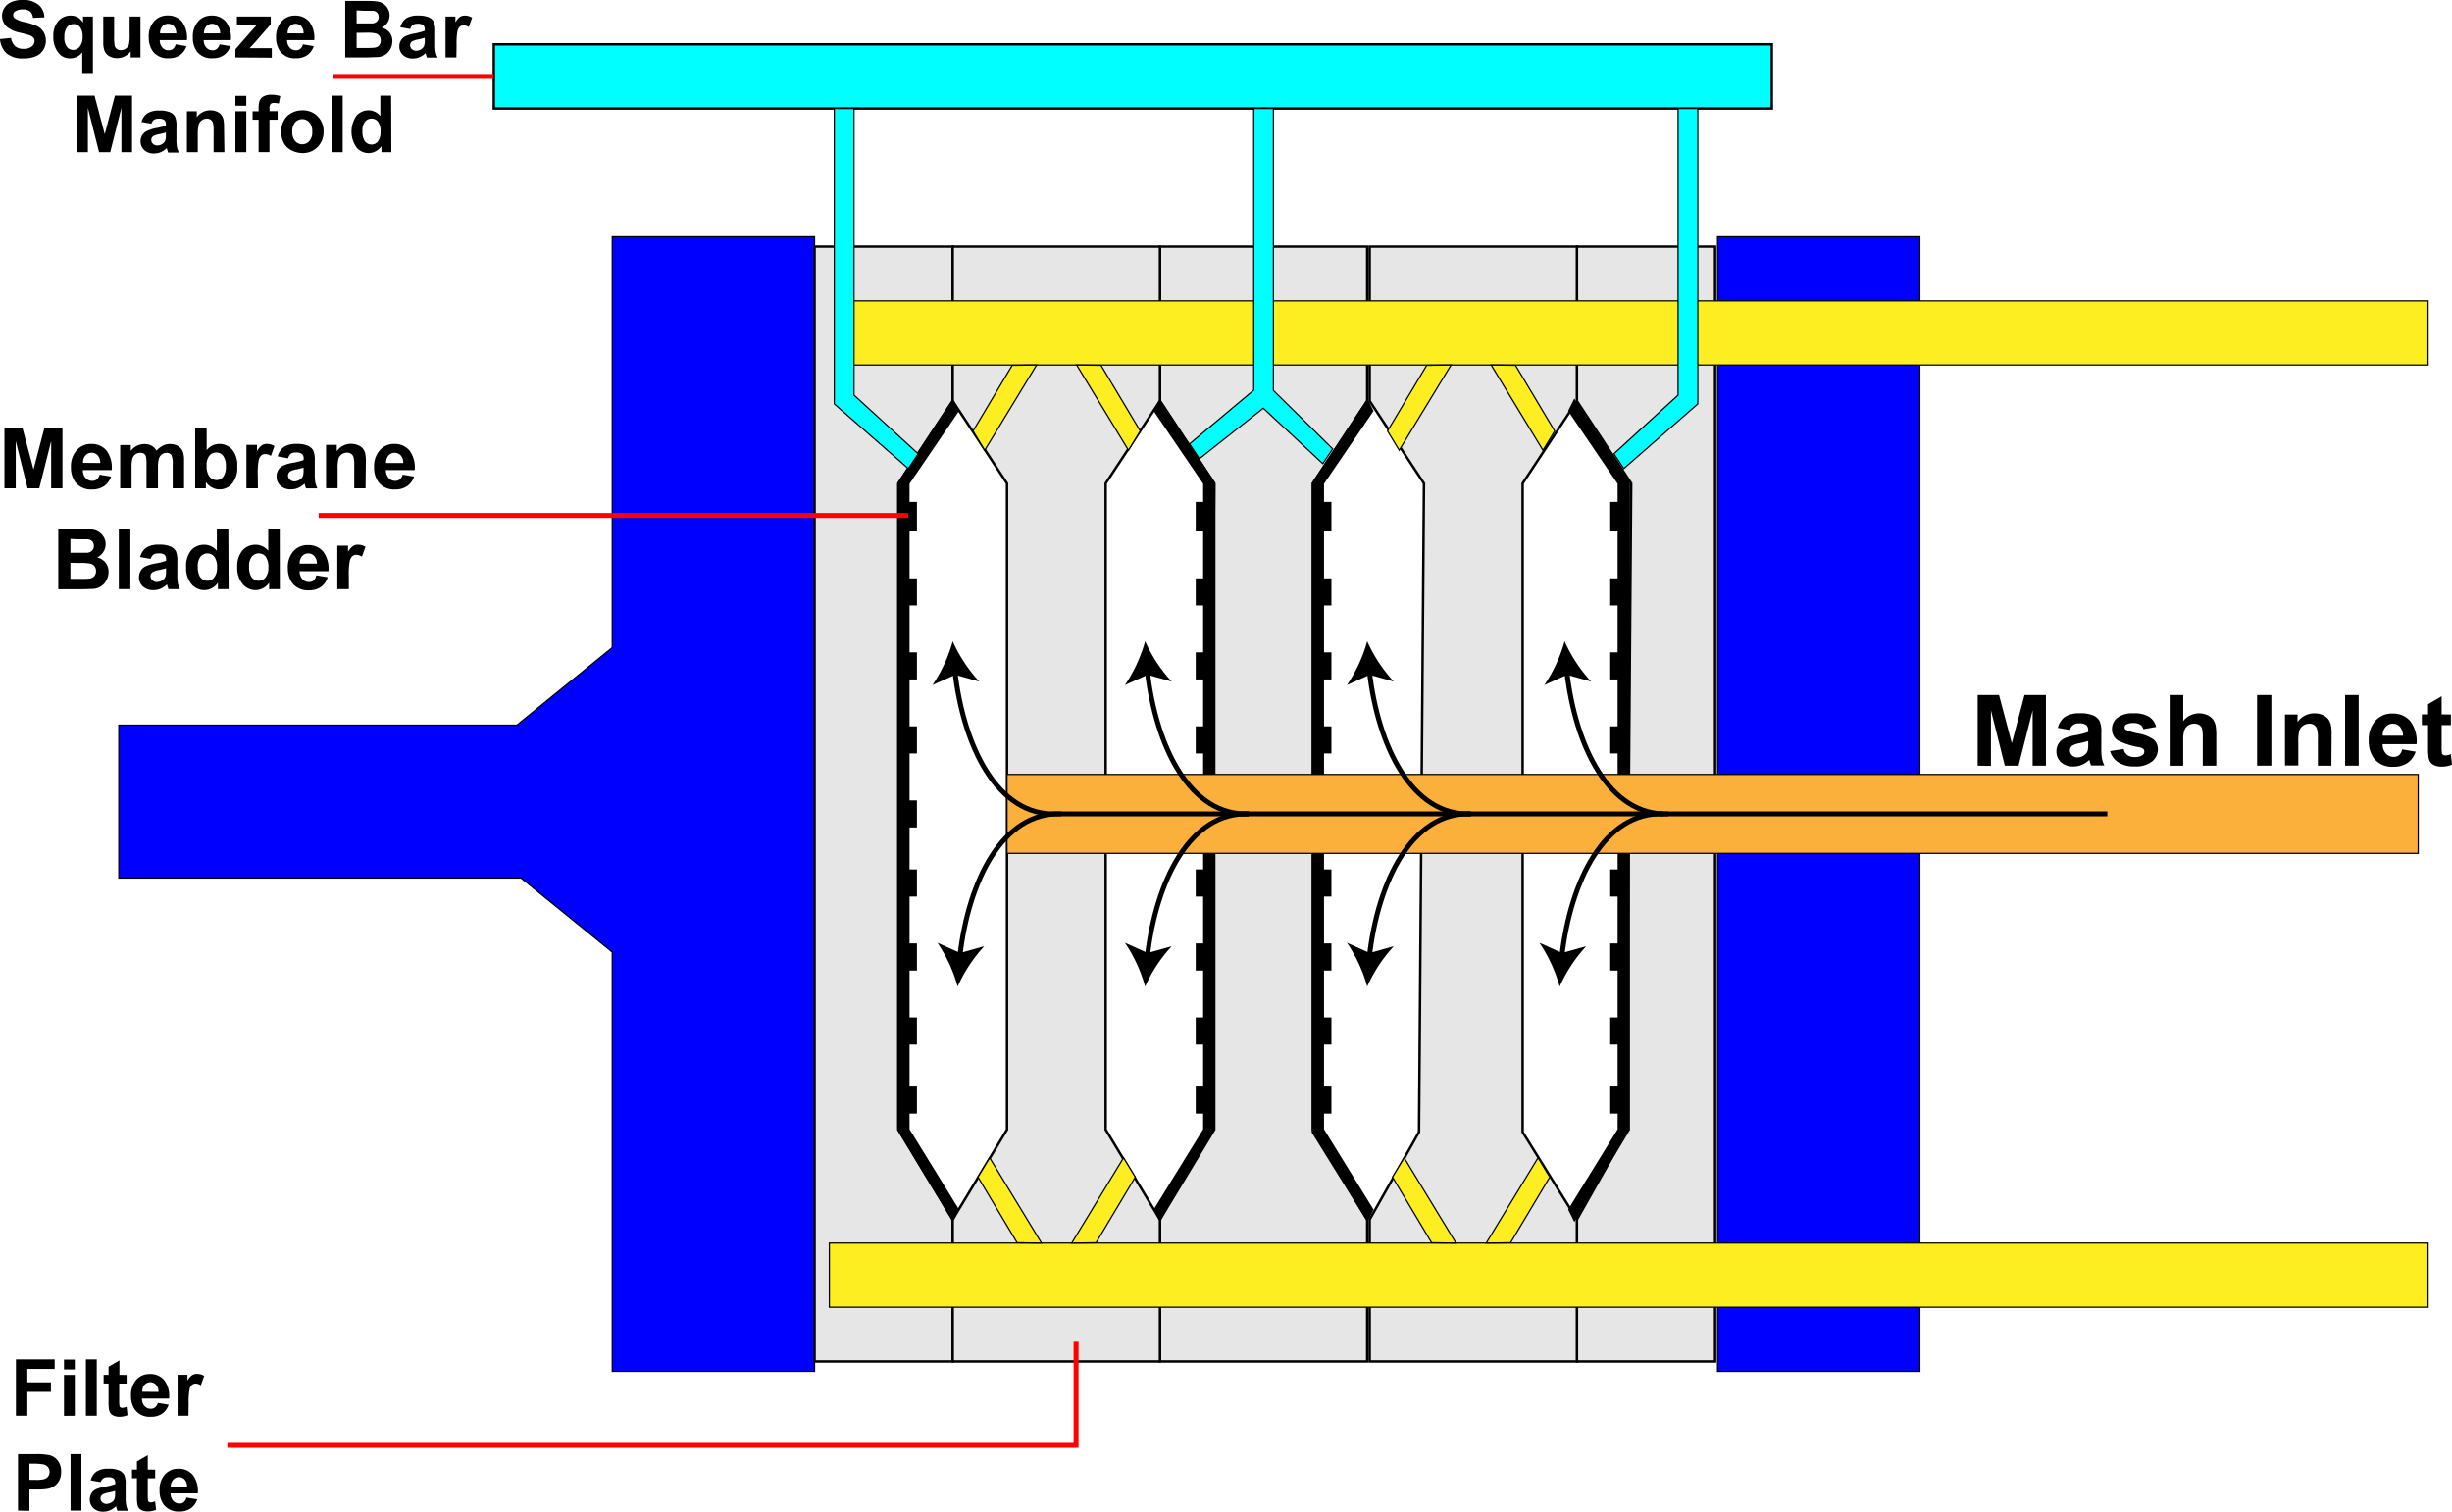 <?xml version="1.0" encoding="UTF-8"?> <svg xmlns="http://www.w3.org/2000/svg" viewBox="0 0 496.93 306.41"><title>Membrane Chamber 1 - Filling</title><g id="Layer_2" data-name="Layer 2"><polygon points="165.08 47.99 165.08 277.99 124.08 277.99 124.08 193 105.6 177.99 24.08 177.99 24.08 146.99 104.74 146.99 124.08 131.28 124.08 47.99 165.08 47.99" style="fill:blue;stroke:#000;stroke-miterlimit:10;stroke-width:0.25px"></polygon><rect x="348.08" y="47.99" width="41" height="230" style="fill:blue;stroke:#000;stroke-miterlimit:10;stroke-width:0.25px"></rect></g><g id="Layer_3" data-name="Layer 3"><polygon points="165.08 49.99 193.08 49.99 193.08 81.3 182.08 97.99 182.08 228.99 193.08 247.21 193.08 275.99 165.08 275.99 165.08 49.99" style="fill:#e6e6e6;stroke:#000;stroke-miterlimit:10;stroke-width:0.5px"></polygon><polygon points="347.58 49.99 319.58 49.99 319.58 81.3 330.58 97.99 329.58 229.49 319.58 247.21 319.58 275.99 347.58 275.99 347.58 49.99" style="fill:#e6e6e6;stroke:#000;stroke-miterlimit:10;stroke-width:0.5px"></polygon><polygon points="277.08 81.29 266.08 97.99 266.08 229.49 277.08 247.21 277.08 275.99 235.08 275.99 235.08 247.21 245.08 229.49 246.08 97.99 235.08 81.29 235.08 49.99 277.08 49.99 277.08 81.29" style="fill:#e6e6e6;stroke:#000;stroke-miterlimit:10;stroke-width:0.5px"></polygon><polygon points="235.08 81.29 224.08 97.99 224.08 228.99 235.08 247.21 235.08 275.99 193.08 275.99 193.08 247.21 204.08 228.99 204.08 97.99 193.08 81.29 193.08 49.99 235.08 49.99 235.08 81.29" style="fill:#e6e6e6;stroke:#000;stroke-miterlimit:10;stroke-width:0.5px"></polygon><polygon points="277.58 81.29 288.58 97.99 287.58 229.49 277.58 247.21 277.58 275.99 319.58 275.99 319.58 247.21 308.58 229.49 308.58 97.99 319.58 81.29 319.58 49.99 277.58 49.99 277.58 81.29" style="fill:#e6e6e6;stroke:#000;stroke-miterlimit:10;stroke-width:0.5px"></polygon></g><g id="Layer_5" data-name="Layer 5"><polygon points="184.08 228.99 194.08 245.21 193.08 247.21 182.08 228.99 182.08 97.99 193.08 81.29 194.08 83.29 184.08 97.99 184.08 101.99 185.58 101.99 185.58 107.49 184.08 107.48 184.08 117.49 185.58 117.49 185.58 122.49 184.08 122.49 184.08 132.49 185.58 132.49 185.58 137.49 184.08 137.49 184.08 147.49 185.58 147.49 185.58 152.49 184.08 152.49 184.08 162.5 185.58 162.5 185.58 167.49 184.08 167.49 184.08 176.49 185.58 176.49 185.58 181.49 184.08 181.49 184.08 191.49 185.58 191.49 185.58 196.49 184.08 196.49 184.08 206.5 185.58 206.5 185.58 211.49 184.08 211.49 184.08 220.5 185.58 220.5 185.58 225.49 184.08 225.49 184.08 228.99" style="stroke:#000;stroke-miterlimit:10;stroke-width:0.5px"></polygon><polygon points="244.08 228.99 234.08 245.21 235.08 247.21 246.08 228.99 246.08 97.99 235.08 81.29 234.08 83.29 244.08 97.99 244.08 101.99 242.58 101.99 242.58 107.49 244.08 107.48 244.08 117.49 242.58 117.49 242.58 122.49 244.08 122.49 244.08 132.49 242.58 132.49 242.58 137.49 244.08 137.49 244.08 147.49 242.58 147.49 242.58 152.49 244.08 152.49 244.08 162.5 242.58 162.5 242.58 167.49 244.08 167.49 244.08 176.49 242.58 176.49 242.58 181.49 244.08 181.49 244.08 191.49 242.58 191.49 242.58 196.49 244.08 196.49 244.08 206.5 242.58 206.5 242.58 211.49 244.08 211.49 244.08 220.5 242.58 220.5 242.58 225.49 244.08 225.49 244.08 228.99" style="stroke:#000;stroke-miterlimit:10;stroke-width:0.5px"></polygon><polygon points="268.08 228.99 278.08 245.21 277.08 247.21 266.08 228.99 266.08 97.99 277.08 81.29 278.08 83.29 268.08 97.99 268.08 101.99 269.58 101.99 269.58 107.49 268.08 107.48 268.08 117.49 269.58 117.49 269.58 122.49 268.08 122.49 268.08 132.49 269.58 132.49 269.58 137.49 268.08 137.49 268.08 147.49 269.58 147.49 269.58 152.49 268.08 152.49 268.08 162.5 269.58 162.5 269.58 167.49 268.08 167.49 268.08 176.49 269.58 176.49 269.58 181.49 268.08 181.49 268.08 191.49 269.58 191.49 269.58 196.49 268.08 196.49 268.08 206.5 269.58 206.5 269.58 211.49 268.08 211.49 268.08 220.5 269.58 220.5 269.58 225.49 268.08 225.49 268.08 228.99" style="stroke:#000;stroke-miterlimit:10;stroke-width:0.5px"></polygon><polygon points="328.08 228.99 318.08 245.21 319.08 247.21 330.08 228.99 330.08 97.99 319.08 81.29 318.08 83.29 328.08 97.99 328.08 101.99 326.58 101.99 326.58 107.49 328.08 107.48 328.08 117.49 326.58 117.49 326.58 122.49 328.08 122.49 328.08 132.49 326.58 132.49 326.58 137.49 328.08 137.49 328.08 147.49 326.58 147.49 326.58 152.49 328.08 152.49 328.08 162.5 326.58 162.5 326.58 167.49 328.08 167.49 328.08 176.49 326.58 176.49 326.58 181.49 328.08 181.49 328.08 191.49 326.58 191.49 326.58 196.49 328.08 196.49 328.08 206.5 326.58 206.5 326.58 211.49 328.08 211.49 328.08 220.5 326.58 220.5 326.58 225.49 328.08 225.49 328.08 228.99" style="stroke:#000;stroke-miterlimit:10;stroke-width:0.5px"></polygon></g><g id="Layer_4" data-name="Layer 4"><rect x="168.08" y="251.99" width="324" height="13" style="fill:#fcee21;stroke:#000;stroke-miterlimit:10;stroke-width:0.25px"></rect><rect x="170.08" y="60.99" width="322" height="13" style="fill:#fcee21;stroke:#000;stroke-miterlimit:10;stroke-width:0.25px"></rect><rect x="100.08" y="8.99" width="259" height="13" style="fill:aqua;stroke:#000;stroke-miterlimit:10;stroke-width:0.5px"></rect><polygon points="184.08 94.99 169.08 81.88 169.08 21.99 173.08 21.99 173.08 80.1 186.08 91.99 184.08 94.99" style="fill:aqua;stroke:#000;stroke-miterlimit:10;stroke-width:0.25px"></polygon><polygon points="329.08 94.99 344.08 81.88 344.08 21.99 340.08 21.99 340.08 80.1 327.08 91.99 329.08 94.99" style="fill:aqua;stroke:#000;stroke-miterlimit:10;stroke-width:0.25px"></polygon><polygon points="270.08 90.99 268.08 93.99 256.02 82.75 243.08 92.99 241.08 89.99 254.08 79.1 254.08 21.99 258.08 21.99 258.08 79.17 270.08 90.99" style="fill:aqua;stroke:#000;stroke-miterlimit:10;stroke-width:0.25px"></polygon><polygon points="200.57 234.7 211.08 251.99 206.14 251.93 198.2 238.61 200.57 234.7" style="fill:#fcee21;stroke:#000;stroke-miterlimit:10;stroke-width:0.25px"></polygon><path d="M225,349" transform="translate(-1.92 -91.01)" style="fill:none;stroke:#fcee21;stroke-miterlimit:10;stroke-width:4px"></path><path d="M235,328.17" transform="translate(-1.92 -91.01)" style="fill:none;stroke:#fcee21;stroke-miterlimit:10;stroke-width:4px"></path><path d="M317,346" transform="translate(-1.92 -91.01)" style="fill:none;stroke:#fcee21;stroke-miterlimit:10;stroke-width:4px"></path><path d="M327,325.17" transform="translate(-1.92 -91.01)" style="fill:none;stroke:#fcee21;stroke-miterlimit:10;stroke-width:4px"></path><path d="M305,347" transform="translate(-1.92 -91.01)" style="fill:none;stroke:#fcee21;stroke-miterlimit:10;stroke-width:4px"></path><path d="M295,326.17" transform="translate(-1.92 -91.01)" style="fill:none;stroke:#fcee21;stroke-miterlimit:10;stroke-width:4px"></path><path d="M326,183" transform="translate(-1.92 -91.01)" style="fill:none;stroke:#fcee21;stroke-miterlimit:10;stroke-width:4px"></path><path d="M316,162.17" transform="translate(-1.92 -91.01)" style="fill:none;stroke:#fcee21;stroke-miterlimit:10;stroke-width:4px"></path><path d="M236,182" transform="translate(-1.92 -91.01)" style="fill:none;stroke:#fcee21;stroke-miterlimit:10;stroke-width:4px"></path><path d="M226,161.17" transform="translate(-1.92 -91.01)" style="fill:none;stroke:#fcee21;stroke-miterlimit:10;stroke-width:4px"></path><path d="M295,184" transform="translate(-1.92 -91.01)" style="fill:none;stroke:#fcee21;stroke-miterlimit:10;stroke-width:4px"></path><path d="M305,163.17" transform="translate(-1.92 -91.01)" style="fill:none;stroke:#fcee21;stroke-miterlimit:10;stroke-width:4px"></path><path d="M201,182" transform="translate(-1.92 -91.01)" style="fill:none;stroke:#fcee21;stroke-miterlimit:10;stroke-width:4px"></path><polygon points="284.57 234.7 295.08 251.99 290.14 251.93 282.2 238.61 284.57 234.7" style="fill:#fcee21;stroke:#000;stroke-miterlimit:10;stroke-width:0.25px"></polygon><polygon points="227.7 234.7 217.2 251.99 222.13 251.93 230.08 238.61 227.7 234.7" style="fill:#fcee21;stroke:#000;stroke-miterlimit:10;stroke-width:0.25px"></polygon><polygon points="311.7 234.7 301.2 251.99 306.13 251.93 314.08 238.61 311.7 234.7" style="fill:#fcee21;stroke:#000;stroke-miterlimit:10;stroke-width:0.25px"></polygon><polygon points="199.57 91.28 210.08 73.99 205.14 74.05 197.2 87.37 199.57 91.28" style="fill:#fcee21;stroke:#000;stroke-miterlimit:10;stroke-width:0.25px"></polygon><polygon points="228.7 91.28 218.2 73.99 223.13 74.05 231.08 87.37 228.7 91.28" style="fill:#fcee21;stroke:#000;stroke-miterlimit:10;stroke-width:0.25px"></polygon><polygon points="312.7 91.28 302.2 73.99 307.13 74.05 315.08 87.37 312.7 91.28" style="fill:#fcee21;stroke:#000;stroke-miterlimit:10;stroke-width:0.25px"></polygon><polygon points="283.57 91.28 294.08 73.99 289.14 74.05 281.2 87.37 283.57 91.28" style="fill:#fcee21;stroke:#000;stroke-miterlimit:10;stroke-width:0.25px"></polygon><rect x="204.08" y="156.99" width="286" height="16" style="fill:#fbb03b;stroke:#000;stroke-miterlimit:10;stroke-width:0.25px"></rect><path d="M196.5,186.5" transform="translate(-1.92 -91.01)" style="fill:none;stroke:#000;stroke-miterlimit:10"></path></g><g id="Layer_9" data-name="Layer 9"><path d="M339,256c-11.95-.44-18.81,13.61-20.57,29" transform="translate(-1.92 -91.01)" style="fill:none;stroke:#000;stroke-miterlimit:10"></path><path d="M318,291a30.41,30.41,0,0,0-4.1-8.88l4.61,2.07,4.87-1.36A30.33,30.33,0,0,0,318,291Z" transform="translate(-1.92 -91.01)"></path><path d="M402.72,246.22V231.9h4.33l2.59,9.77,2.57-9.77h4.34v14.32h-2.69V235L411,246.22h-2.78L405.41,235v11.27Z" transform="translate(-1.92 -91.01)"></path><path d="M421.45,239l-2.49-.45a3.9,3.9,0,0,1,1.45-2.23,5.29,5.29,0,0,1,3-.72,6.56,6.56,0,0,1,2.74.44,2.66,2.66,0,0,1,1.26,1.1,5.59,5.59,0,0,1,.37,2.46l0,3.2a11.07,11.07,0,0,0,.13,2,6.13,6.13,0,0,0,.49,1.39H425.7c-.07-.18-.16-.45-.26-.81l-.1-.33a4.89,4.89,0,0,1-1.51,1,4.23,4.23,0,0,1-1.7.34,3.55,3.55,0,0,1-2.53-.87,2.9,2.9,0,0,1-.92-2.19,3,3,0,0,1,.42-1.57,2.8,2.8,0,0,1,1.17-1.06,10,10,0,0,1,2.19-.64,14.66,14.66,0,0,0,2.66-.67v-.27a1.42,1.42,0,0,0-.39-1.13,2.29,2.29,0,0,0-1.47-.34,1.66,1.66,0,0,0-1.81,1.3Zm3.67,2.23c-.35.11-.91.25-1.67.42a4.77,4.77,0,0,0-1.49.48,1.13,1.13,0,0,0-.54,1,1.37,1.37,0,0,0,.43,1,1.51,1.51,0,0,0,1.1.42,2.34,2.34,0,0,0,1.41-.49,1.78,1.78,0,0,0,.66-.91,5.6,5.6,0,0,0,.1-1.34Z" transform="translate(-1.92 -91.01)"></path><path d="M429.56,243.26l2.75-.42a2,2,0,0,0,.71,1.21,2.4,2.4,0,0,0,1.51.42,2.72,2.72,0,0,0,1.6-.39.87.87,0,0,0,.36-.73.73.73,0,0,0-.2-.52,2.13,2.13,0,0,0-.91-.36,14.87,14.87,0,0,1-4.21-1.34,2.67,2.67,0,0,1-1.23-2.33,2.87,2.87,0,0,1,1.06-2.27,5,5,0,0,1,3.3-.92,5.71,5.71,0,0,1,3.17.7,3.51,3.51,0,0,1,1.42,2.05l-2.59.47a1.57,1.57,0,0,0-.63-.92,2.24,2.24,0,0,0-1.32-.33,3,3,0,0,0-1.55.31.64.64,0,0,0-.31.55.6.6,0,0,0,.27.5,10.35,10.35,0,0,0,2.56.77,7.65,7.65,0,0,1,3.06,1.22,2.53,2.53,0,0,1,.86,2,3.12,3.12,0,0,1-1.19,2.45,5.28,5.28,0,0,1-3.52,1,5.75,5.75,0,0,1-3.36-.86A3.94,3.94,0,0,1,429.56,243.26Z" transform="translate(-1.92 -91.01)"></path><path d="M444.38,231.9v5.27a4.1,4.1,0,0,1,4.88-1.21,2.9,2.9,0,0,1,1.15.9,3.36,3.36,0,0,1,.53,1.21,11.3,11.3,0,0,1,.14,2.06v6.09h-2.74v-5.48a8.22,8.22,0,0,0-.16-2.07,1.36,1.36,0,0,0-.55-.7,1.82,1.82,0,0,0-1-.26,2.25,2.25,0,0,0-1.22.33,2,2,0,0,0-.79,1,5.91,5.91,0,0,0-.25,2v5.2h-2.74V231.9Z" transform="translate(-1.92 -91.01)"></path><path d="M459.35,246.22V231.9h2.89v14.32Z" transform="translate(-1.92 -91.01)"></path><path d="M474.41,246.22h-2.74v-5.3a8,8,0,0,0-.18-2.17,1.53,1.53,0,0,0-.57-.76,1.57,1.57,0,0,0-.95-.28,2.2,2.2,0,0,0-1.28.39,2,2,0,0,0-.78,1,8.92,8.92,0,0,0-.21,2.38v4.7H465V235.85h2.55v1.52a4.14,4.14,0,0,1,3.41-1.76,4.07,4.07,0,0,1,1.66.33,2.91,2.91,0,0,1,1.14.83,3,3,0,0,1,.54,1.16,8.59,8.59,0,0,1,.15,1.84Z" transform="translate(-1.92 -91.01)"></path><path d="M477.19,246.22V231.9h2.75v14.32Z" transform="translate(-1.92 -91.01)"></path><path d="M488.76,242.92l2.73.46a4.55,4.55,0,0,1-1.66,2.29,4.93,4.93,0,0,1-2.85.78,4.65,4.65,0,0,1-4-1.77,5.94,5.94,0,0,1-1-3.57,5.73,5.73,0,0,1,1.35-4,4.45,4.45,0,0,1,3.41-1.46,4.6,4.6,0,0,1,3.65,1.53,6.77,6.77,0,0,1,1.28,4.68h-6.88a2.73,2.73,0,0,0,.67,1.9,2.08,2.08,0,0,0,1.58.68,1.69,1.69,0,0,0,1.08-.35A2.17,2.17,0,0,0,488.76,242.92Zm.15-2.78a2.66,2.66,0,0,0-.61-1.81,1.91,1.91,0,0,0-1.43-.62,1.89,1.89,0,0,0-1.48.66,2.51,2.51,0,0,0-.58,1.77Z" transform="translate(-1.92 -91.01)"></path><path d="M498.63,235.85V238h-1.88v4.18a9.29,9.29,0,0,0,.06,1.48.56.56,0,0,0,.24.35.79.79,0,0,0,.47.14,3.48,3.48,0,0,0,1.1-.27l.23,2.13a5.3,5.3,0,0,1-2.16.41,3.37,3.37,0,0,1-1.34-.25,2,2,0,0,1-.88-.64,2.63,2.63,0,0,1-.38-1.07,12.94,12.94,0,0,1-.09-1.93V238h-1.26v-2.18H494v-2.06l2.75-1.61v3.67Z" transform="translate(-1.92 -91.01)"></path><path d="M429,256H216c-11.95.44-18.81-13.61-20.57-29" transform="translate(-1.92 -91.01)" style="fill:none;stroke:#000;stroke-miterlimit:10"></path><path d="M195,221a30.33,30.33,0,0,0,5.38,8.17l-4.87-1.36-4.61,2.07A30.41,30.41,0,0,0,195,221Z" transform="translate(-1.92 -91.01)"></path><path d="M217,256c-11.95-.44-18.81,13.61-20.57,29" transform="translate(-1.92 -91.01)" style="fill:none;stroke:#000;stroke-miterlimit:10"></path><path d="M196,291a30.41,30.41,0,0,0-4.1-8.88l4.61,2.07,4.87-1.36A30.33,30.33,0,0,0,196,291Z" transform="translate(-1.92 -91.01)"></path><path d="M255,256c-11.95.44-18.81-13.61-20.57-29" transform="translate(-1.92 -91.01)" style="fill:none;stroke:#000;stroke-miterlimit:10"></path><path d="M234,221a30.33,30.33,0,0,0,5.38,8.17l-4.87-1.36-4.61,2.07A30.41,30.41,0,0,0,234,221Z" transform="translate(-1.92 -91.01)"></path><path d="M255,256c-11.95-.44-18.81,13.61-20.57,29" transform="translate(-1.92 -91.01)" style="fill:none;stroke:#000;stroke-miterlimit:10"></path><path d="M234,291a30.41,30.41,0,0,0-4.1-8.88l4.61,2.07,4.87-1.36A30.33,30.33,0,0,0,234,291Z" transform="translate(-1.92 -91.01)"></path><path d="M300,256c-11.95-.44-18.81,13.61-20.57,29" transform="translate(-1.92 -91.01)" style="fill:none;stroke:#000;stroke-miterlimit:10"></path><path d="M279,291a30.41,30.41,0,0,0-4.1-8.88l4.61,2.07,4.87-1.36A30.33,30.33,0,0,0,279,291Z" transform="translate(-1.92 -91.01)"></path><path d="M340,256c-11.95.44-18.81-13.61-20.57-29" transform="translate(-1.92 -91.01)" style="fill:none;stroke:#000;stroke-miterlimit:10"></path><path d="M319,221a30.33,30.33,0,0,0,5.38,8.17l-4.87-1.36-4.61,2.07A30.41,30.41,0,0,0,319,221Z" transform="translate(-1.92 -91.01)"></path><path d="M300,256c-11.95.44-18.81-13.61-20.57-29" transform="translate(-1.92 -91.01)" style="fill:none;stroke:#000;stroke-miterlimit:10"></path><path d="M279,221a30.33,30.33,0,0,0,5.38,8.17l-4.87-1.36-4.61,2.07A30.41,30.41,0,0,0,279,221Z" transform="translate(-1.92 -91.01)"></path><path d="M1.92,98.93l2.25-.22A2.76,2.76,0,0,0,5,100.38a2.5,2.5,0,0,0,1.67.53,2.56,2.56,0,0,0,1.69-.48,1.41,1.41,0,0,0,.56-1.1,1.08,1.08,0,0,0-.23-.69,1.92,1.92,0,0,0-.84-.5c-.27-.09-.89-.26-1.85-.5a6.29,6.29,0,0,1-2.61-1.13A3,3,0,0,1,2.34,94.2a2.94,2.94,0,0,1,.49-1.63,3.07,3.07,0,0,1,1.43-1.16A5.71,5.71,0,0,1,6.52,91,4.82,4.82,0,0,1,9.76,92a3.36,3.36,0,0,1,1.15,2.53l-2.31.1A2,2,0,0,0,8,93.31a2.34,2.34,0,0,0-1.47-.39,2.59,2.59,0,0,0-1.57.42.81.81,0,0,0-.37.71.86.86,0,0,0,.34.69A6,6,0,0,0,7,95.51a11.19,11.19,0,0,1,2.49.82,3.26,3.26,0,0,1,1.27,1.17,3.59,3.59,0,0,1-.09,3.67,3.31,3.31,0,0,1-1.55,1.27,6.44,6.44,0,0,1-2.49.42,5,5,0,0,1-3.34-1A4.4,4.4,0,0,1,1.92,98.93Z" transform="translate(-1.92 -91.01)"></path><path d="M18.59,105.81v-4.17a3.26,3.26,0,0,1-1.07.88,3,3,0,0,1-1.39.32,2.92,2.92,0,0,1-2.32-1.06,5,5,0,0,1-1.08-3.36,4.48,4.48,0,0,1,1-3.13,3.26,3.26,0,0,1,2.51-1.12,2.9,2.9,0,0,1,1.44.35,3.31,3.31,0,0,1,1.07,1.07V94.36h2v11.45Zm.07-7.4a3,3,0,0,0-.52-1.9,1.64,1.64,0,0,0-1.3-.62,1.67,1.67,0,0,0-1.33.63,3.09,3.09,0,0,0-.54,2,3,3,0,0,0,.52,2,1.58,1.58,0,0,0,1.27.61,1.72,1.72,0,0,0,1.33-.68A3.08,3.08,0,0,0,18.66,98.41Z" transform="translate(-1.92 -91.01)"></path><path d="M28.4,102.66v-1.24a3.16,3.16,0,0,1-1.19,1,3.27,3.27,0,0,1-1.56.38,3.08,3.08,0,0,1-1.5-.36,2.22,2.22,0,0,1-1-1,4.61,4.61,0,0,1-.3-1.84V94.36h2.2v3.81a10.76,10.76,0,0,0,.12,2.15,1.17,1.17,0,0,0,.44.62,1.3,1.3,0,0,0,.81.23,1.7,1.7,0,0,0,1-.31,1.54,1.54,0,0,0,.61-.76,9,9,0,0,0,.16-2.24v-3.5h2.2v8.3Z" transform="translate(-1.92 -91.01)"></path><path d="M37.52,100l2.18.36a3.55,3.55,0,0,1-1.33,1.84,3.87,3.87,0,0,1-2.27.62,3.72,3.72,0,0,1-3.21-1.41,4.79,4.79,0,0,1-.82-2.86,4.59,4.59,0,0,1,1.08-3.23,3.56,3.56,0,0,1,2.73-1.17A3.68,3.68,0,0,1,38.8,95.4a5.41,5.41,0,0,1,1,3.74h-5.5a2.23,2.23,0,0,0,.53,1.52,1.67,1.67,0,0,0,1.27.54,1.35,1.35,0,0,0,.87-.28A1.74,1.74,0,0,0,37.52,100Zm.12-2.22a2.09,2.09,0,0,0-.49-1.45,1.51,1.51,0,0,0-1.14-.5,1.53,1.53,0,0,0-1.19.53,2.06,2.06,0,0,0-.46,1.42Z" transform="translate(-1.92 -91.01)"></path><path d="M46.42,100l2.18.36a3.55,3.55,0,0,1-1.33,1.84,3.92,3.92,0,0,1-2.28.62,3.71,3.71,0,0,1-3.2-1.41A4.72,4.72,0,0,1,41,98.57a4.59,4.59,0,0,1,1.08-3.23,3.55,3.55,0,0,1,2.72-1.17A3.69,3.69,0,0,1,47.7,95.4a5.41,5.41,0,0,1,1,3.74h-5.5a2.23,2.23,0,0,0,.53,1.52,1.67,1.67,0,0,0,1.27.54,1.31,1.31,0,0,0,.86-.28A1.69,1.69,0,0,0,46.42,100Zm.12-2.22a2.14,2.14,0,0,0-.49-1.45,1.51,1.51,0,0,0-1.14-.5,1.53,1.53,0,0,0-1.19.53,2,2,0,0,0-.46,1.42Z" transform="translate(-1.92 -91.01)"></path><path d="M49.63,102.66V101l3.11-3.57c.51-.59.88-1,1.13-1.25l-1,0H49.93V94.36h6.86v1.56l-3.17,3.65-1.12,1.21,1.13,0H57v1.93Z" transform="translate(-1.92 -91.01)"></path><path d="M63.31,100l2.19.36a3.55,3.55,0,0,1-1.33,1.84,3.92,3.92,0,0,1-2.28.62,3.71,3.71,0,0,1-3.2-1.41,4.72,4.72,0,0,1-.82-2.86A4.59,4.59,0,0,1,59,95.34a3.53,3.53,0,0,1,2.72-1.17A3.69,3.69,0,0,1,64.6,95.4a5.41,5.41,0,0,1,1,3.74h-5.5a2.19,2.19,0,0,0,.53,1.52,1.67,1.67,0,0,0,1.27.54,1.31,1.31,0,0,0,.86-.28A1.68,1.68,0,0,0,63.31,100Zm.13-2.22A2.14,2.14,0,0,0,63,96.35a1.58,1.58,0,0,0-2.33,0,2,2,0,0,0-.46,1.42Z" transform="translate(-1.92 -91.01)"></path><path d="M71.88,91.2h4.57a12.46,12.46,0,0,1,2,.12,2.88,2.88,0,0,1,1.2.47,3,3,0,0,1,.88,1,2.73,2.73,0,0,1-1.26,3.82,3,3,0,0,1,1.61,1,2.8,2.8,0,0,1,.56,1.73,3.46,3.46,0,0,1-.36,1.52,3.2,3.2,0,0,1-1,1.18,3.29,3.29,0,0,1-1.55.54c-.38,0-1.31.07-2.79.08H71.88Zm2.31,1.91v2.65H75.7c.91,0,1.47,0,1.68,0a1.54,1.54,0,0,0,.94-.41,1.23,1.23,0,0,0,.34-.89,1.24,1.24,0,0,0-.3-.87,1.32,1.32,0,0,0-.87-.4c-.23,0-.88,0-2,0Zm0,4.56v3.06h2.14a11.73,11.73,0,0,0,1.59-.07,1.52,1.52,0,0,0,.84-.46,1.44,1.44,0,0,0,.32-1,1.47,1.47,0,0,0-.25-.88,1.44,1.44,0,0,0-.72-.52,7.92,7.92,0,0,0-2-.16Z" transform="translate(-1.92 -91.01)"></path><path d="M85.05,96.89l-2-.36a3.13,3.13,0,0,1,1.15-1.78,4.28,4.28,0,0,1,2.44-.58,5.29,5.29,0,0,1,2.19.35,2.22,2.22,0,0,1,1,.88,4.67,4.67,0,0,1,.29,2l0,2.56a9,9,0,0,0,.1,1.61,4.9,4.9,0,0,0,.4,1.12H88.45a6.33,6.33,0,0,1-.21-.65l-.08-.26a3.87,3.87,0,0,1-1.21.82,3.44,3.44,0,0,1-1.36.27,2.83,2.83,0,0,1-2-.69,2.32,2.32,0,0,1-.74-1.76,2.28,2.28,0,0,1,.34-1.25,2.16,2.16,0,0,1,.94-.85,7.73,7.73,0,0,1,1.74-.51A11.55,11.55,0,0,0,88,97.24V97a1.13,1.13,0,0,0-.32-.9,1.87,1.87,0,0,0-1.18-.27,1.59,1.59,0,0,0-.91.23A1.62,1.62,0,0,0,85.05,96.89ZM88,98.67a12.47,12.47,0,0,1-1.34.34,4.27,4.27,0,0,0-1.2.38.93.93,0,0,0-.43.78,1.07,1.07,0,0,0,.35.79,1.18,1.18,0,0,0,.87.34,1.92,1.92,0,0,0,1.14-.39,1.38,1.38,0,0,0,.52-.73A4.14,4.14,0,0,0,88,99.11Z" transform="translate(-1.92 -91.01)"></path><path d="M94.41,102.66h-2.2v-8.3h2v1.18a3.53,3.53,0,0,1,.94-1.1,1.73,1.73,0,0,1,1-.27,2.79,2.79,0,0,1,1.45.42l-.68,1.91a1.94,1.94,0,0,0-1-.36,1.2,1.2,0,0,0-.78.26,1.63,1.63,0,0,0-.51.91,13.34,13.34,0,0,0-.18,2.78Z" transform="translate(-1.92 -91.01)"></path><path d="M17.61,121.86V110.4h3.47l2.07,7.82,2.06-7.82h3.47v11.46H26.53v-9l-2.27,9H22l-2.27-9v9Z" transform="translate(-1.92 -91.01)"></path><path d="M32.6,116.09l-2-.36A3.13,3.13,0,0,1,31.76,114a4.28,4.28,0,0,1,2.44-.58,5.29,5.29,0,0,1,2.19.35,2.22,2.22,0,0,1,1,.88,4.51,4.51,0,0,1,.29,2l0,2.56a9,9,0,0,0,.1,1.61,5.43,5.43,0,0,0,.4,1.12H36a6.33,6.33,0,0,1-.21-.65l-.08-.26a4,4,0,0,1-1.2.82,3.52,3.52,0,0,1-1.37.27,2.83,2.83,0,0,1-2-.69,2.46,2.46,0,0,1-.4-3,2.16,2.16,0,0,1,.94-.85A7.73,7.73,0,0,1,33.4,117a11.55,11.55,0,0,0,2.14-.54v-.22a1.13,1.13,0,0,0-.32-.9,1.85,1.85,0,0,0-1.18-.27,1.59,1.59,0,0,0-.91.23A1.62,1.62,0,0,0,32.6,116.09Zm2.94,1.78a11.86,11.86,0,0,1-1.34.34,4.05,4.05,0,0,0-1.19.38.91.91,0,0,0-.43.78,1.06,1.06,0,0,0,.34.79,1.18,1.18,0,0,0,.87.34,1.92,1.92,0,0,0,1.14-.39,1.38,1.38,0,0,0,.52-.73,4.14,4.14,0,0,0,.09-1.07Z" transform="translate(-1.92 -91.01)"></path><path d="M47.4,121.86H45.21v-4.24a6.81,6.81,0,0,0-.14-1.74,1.29,1.29,0,0,0-.46-.61,1.34,1.34,0,0,0-.76-.22,1.74,1.74,0,0,0-1,.32,1.55,1.55,0,0,0-.63.82A7.4,7.4,0,0,0,42,118.1v3.76h-2.2v-8.3h2v1.22a3.32,3.32,0,0,1,2.73-1.41,3.36,3.36,0,0,1,1.33.26,2.25,2.25,0,0,1,.91.67,2.36,2.36,0,0,1,.43.92,7,7,0,0,1,.12,1.48Z" transform="translate(-1.92 -91.01)"></path><path d="M49.63,112.44v-2h2.2v2Zm0,9.42v-8.3h2.2v8.3Z" transform="translate(-1.92 -91.01)"></path><path d="M53.11,113.56h1.22v-.62a4.15,4.15,0,0,1,.23-1.57,1.75,1.75,0,0,1,.82-.84,3.19,3.19,0,0,1,1.51-.32,6,6,0,0,1,1.83.28L58.43,112a4.55,4.55,0,0,0-1-.12.87.87,0,0,0-.68.22,1.27,1.27,0,0,0-.21.85v.59h1.64v1.73H56.53v6.57h-2.2v-6.57H53.11Z" transform="translate(-1.92 -91.01)"></path><path d="M58.9,117.59a4.51,4.51,0,0,1,.54-2.12A3.63,3.63,0,0,1,61,113.91a4.55,4.55,0,0,1,2.21-.54,4.16,4.16,0,0,1,3.09,1.23,4.21,4.21,0,0,1,1.2,3.09,4.29,4.29,0,0,1-1.22,3.12,4.12,4.12,0,0,1-3,1.23,4.85,4.85,0,0,1-2.18-.51A3.48,3.48,0,0,1,59.44,120,5.07,5.07,0,0,1,58.9,117.59Zm2.25.12a2.76,2.76,0,0,0,.58,1.89,1.91,1.91,0,0,0,2.89,0,2.78,2.78,0,0,0,.58-1.91,2.72,2.72,0,0,0-.58-1.87,1.91,1.91,0,0,0-2.89,0A2.76,2.76,0,0,0,61.15,117.71Z" transform="translate(-1.92 -91.01)"></path><path d="M69.18,121.86V110.4h2.19v11.46Z" transform="translate(-1.92 -91.01)"></path><path d="M81.23,121.86h-2v-1.22A3.34,3.34,0,0,1,78,121.7a3.06,3.06,0,0,1-1.39.34,3.16,3.16,0,0,1-2.45-1.15,5.63,5.63,0,0,1,0-6.42,3.25,3.25,0,0,1,2.51-1.1A3.12,3.12,0,0,1,79,114.53V110.4h2.19Zm-5.86-4.33a3.71,3.71,0,0,0,.37,1.92,1.66,1.66,0,0,0,1.48.86,1.6,1.6,0,0,0,1.29-.64,3,3,0,0,0,.53-1.93,3.3,3.3,0,0,0-.51-2.06,1.63,1.63,0,0,0-1.32-.63,1.66,1.66,0,0,0-1.31.62A2.84,2.84,0,0,0,75.37,117.53Z" transform="translate(-1.92 -91.01)"></path><path d="M2.82,190V177.86H6.5l2.21,8.31,2.18-8.31h3.69V190H12.29v-9.58L9.88,190H7.51l-2.4-9.58V190Z" transform="translate(-1.92 -91.01)"></path><path d="M22.11,187.23l2.32.39A3.81,3.81,0,0,1,23,189.56a4.16,4.16,0,0,1-2.42.67,4,4,0,0,1-3.41-1.5,5,5,0,0,1-.87-3,4.84,4.84,0,0,1,1.15-3.43A3.75,3.75,0,0,1,20.36,181a3.92,3.92,0,0,1,3.11,1.3,5.74,5.74,0,0,1,1.09,4H18.71a2.36,2.36,0,0,0,.57,1.61,1.74,1.74,0,0,0,1.34.58,1.41,1.41,0,0,0,.92-.3A1.87,1.87,0,0,0,22.11,187.23Zm.13-2.36a2.26,2.26,0,0,0-.52-1.54,1.68,1.68,0,0,0-2.48,0,2.18,2.18,0,0,0-.49,1.51Z" transform="translate(-1.92 -91.01)"></path><path d="M26.28,181.22h2.15v1.2a3.48,3.48,0,0,1,2.75-1.4,2.91,2.91,0,0,1,1.47.35,2.72,2.72,0,0,1,1,1,4,4,0,0,1,1.25-1,3,3,0,0,1,1.44-.35,3.21,3.21,0,0,1,1.64.39,2.44,2.44,0,0,1,1,1.16,5.08,5.08,0,0,1,.24,1.83V190H36.92v-5a3.73,3.73,0,0,0-.25-1.69,1.09,1.09,0,0,0-1-.5,1.56,1.56,0,0,0-.92.3,1.66,1.66,0,0,0-.63.88,6.54,6.54,0,0,0-.19,1.82V190H31.61V185.2a6.94,6.94,0,0,0-.12-1.66,1.1,1.1,0,0,0-.39-.55,1.15,1.15,0,0,0-.71-.19,1.73,1.73,0,0,0-1,.29,1.66,1.66,0,0,0-.62.84,6.39,6.39,0,0,0-.19,1.82V190H26.28Z" transform="translate(-1.92 -91.01)"></path><path d="M41.47,190V177.86H43.8v4.39A3.31,3.31,0,0,1,46.36,181,3.47,3.47,0,0,1,49,182.18a4.86,4.86,0,0,1,1,3.35A5.07,5.07,0,0,1,49,189a3.31,3.31,0,0,1-2.61,1.22,3.14,3.14,0,0,1-1.49-.38,3.58,3.58,0,0,1-1.26-1.11V190Zm2.32-4.6a3.74,3.74,0,0,0,.43,2,1.84,1.84,0,0,0,1.61.93,1.68,1.68,0,0,0,1.32-.66,3.26,3.26,0,0,0,.54-2.08,3.42,3.42,0,0,0-.55-2.18,1.74,1.74,0,0,0-1.4-.67,1.76,1.76,0,0,0-1.4.66A3,3,0,0,0,43.79,185.43Z" transform="translate(-1.92 -91.01)"></path><path d="M54.19,190H51.86v-8.81H54v1.25a3.89,3.89,0,0,1,1-1.17,1.85,1.85,0,0,1,1-.28,3,3,0,0,1,1.54.44l-.72,2a2.11,2.11,0,0,0-1.1-.38,1.29,1.29,0,0,0-.83.27,1.84,1.84,0,0,0-.54,1,13.91,13.91,0,0,0-.19,2.95Z" transform="translate(-1.92 -91.01)"></path><path d="M60.31,183.91l-2.11-.38a3.31,3.31,0,0,1,1.23-1.9A4.48,4.48,0,0,1,62,181a5.5,5.5,0,0,1,2.32.37,2.3,2.3,0,0,1,1.08.94,4.9,4.9,0,0,1,.31,2.08l0,2.73a10,10,0,0,0,.11,1.71,5.43,5.43,0,0,0,.42,1.18h-2.3a5.43,5.43,0,0,1-.23-.69c0-.13-.06-.23-.08-.27a4.16,4.16,0,0,1-1.28.87,3.54,3.54,0,0,1-1.45.29,3,3,0,0,1-2.15-.74,2.45,2.45,0,0,1-.78-1.86,2.6,2.6,0,0,1,.35-1.34,2.33,2.33,0,0,1,1-.89,7.94,7.94,0,0,1,1.86-.55,12.17,12.17,0,0,0,2.27-.57v-.23a1.18,1.18,0,0,0-.34-1,2,2,0,0,0-1.25-.29,1.62,1.62,0,0,0-1,.25A1.75,1.75,0,0,0,60.31,183.91Zm3.13,1.89c-.3.1-.78.22-1.42.36a4.14,4.14,0,0,0-1.27.4,1,1,0,0,0-.46.83,1.12,1.12,0,0,0,.37.84,1.25,1.25,0,0,0,.92.36,2,2,0,0,0,1.21-.42,1.39,1.39,0,0,0,.55-.77,4.1,4.1,0,0,0,.1-1.14Z" transform="translate(-1.92 -91.01)"></path><path d="M76,190H73.71v-4.5a6.88,6.88,0,0,0-.15-1.84,1.28,1.28,0,0,0-.48-.65,1.38,1.38,0,0,0-.81-.24,1.81,1.81,0,0,0-1.09.34,1.66,1.66,0,0,0-.66.88,7.49,7.49,0,0,0-.18,2v4H68v-8.81h2.17v1.29a3.53,3.53,0,0,1,2.9-1.49,3.38,3.38,0,0,1,1.41.28,2.29,2.29,0,0,1,1,.71,2.53,2.53,0,0,1,.46,1,7.67,7.67,0,0,1,.12,1.56Z" transform="translate(-1.92 -91.01)"></path><path d="M83.52,187.23l2.32.39a3.77,3.77,0,0,1-1.42,1.94,4.11,4.11,0,0,1-2.42.67,4,4,0,0,1-3.4-1.5,5,5,0,0,1-.87-3,4.84,4.84,0,0,1,1.15-3.43A3.74,3.74,0,0,1,81.77,181a3.92,3.92,0,0,1,3.11,1.3,5.69,5.69,0,0,1,1.08,4H80.12a2.36,2.36,0,0,0,.57,1.61,1.72,1.72,0,0,0,1.34.58,1.41,1.41,0,0,0,.92-.3A1.87,1.87,0,0,0,83.52,187.23Zm.13-2.36a2.26,2.26,0,0,0-.52-1.54,1.64,1.64,0,0,0-1.22-.53,1.62,1.62,0,0,0-1.26.56,2.18,2.18,0,0,0-.49,1.51Z" transform="translate(-1.92 -91.01)"></path><path d="M13.73,198.26H18.6a14,14,0,0,1,2.15.12,3.09,3.09,0,0,1,1.27.51,3.13,3.13,0,0,1,.93,1,2.78,2.78,0,0,1,.38,1.43,2.91,2.91,0,0,1-.46,1.57A3,3,0,0,1,21.62,204a3.18,3.18,0,0,1,1.71,1.1,2.92,2.92,0,0,1,.59,1.84,3.56,3.56,0,0,1-.38,1.61,3.24,3.24,0,0,1-1.06,1.25,3.35,3.35,0,0,1-1.64.58c-.41,0-1.4.07-3,.08H13.73Zm2.46,2v2.81H17.8c1,0,1.55,0,1.78,0a1.67,1.67,0,0,0,1-.43,1.29,1.29,0,0,0,.36-.95,1.36,1.36,0,0,0-.31-.92,1.41,1.41,0,0,0-.93-.43c-.24,0-.94,0-2.1,0Zm0,4.84v3.25h2.27a11.4,11.4,0,0,0,1.69-.07,1.54,1.54,0,0,0,.89-.49,1.49,1.49,0,0,0,.34-1,1.55,1.55,0,0,0-.26-.93,1.49,1.49,0,0,0-.77-.56,8.69,8.69,0,0,0-2.18-.17Z" transform="translate(-1.92 -91.01)"></path><path d="M26,210.43V198.26h2.34v12.17Z" transform="translate(-1.92 -91.01)"></path><path d="M32.45,204.31l-2.12-.38a3.31,3.31,0,0,1,1.23-1.9,4.5,4.5,0,0,1,2.59-.61,5.55,5.55,0,0,1,2.33.37,2.33,2.33,0,0,1,1.07.94,4.72,4.72,0,0,1,.31,2.08l0,2.73a9,9,0,0,0,.11,1.71,4.55,4.55,0,0,0,.42,1.18H36.06a5.76,5.76,0,0,1-.22-.69,2.68,2.68,0,0,0-.09-.27,4.12,4.12,0,0,1-1.27.87,3.59,3.59,0,0,1-1.46.29,3,3,0,0,1-2.14-.74,2.42,2.42,0,0,1-.79-1.86,2.51,2.51,0,0,1,.36-1.34,2.28,2.28,0,0,1,1-.89,8,8,0,0,1,1.85-.55,12,12,0,0,0,2.27-.57v-.23a1.21,1.21,0,0,0-.33-1A2,2,0,0,0,34,203.2a1.65,1.65,0,0,0-1,.25A1.68,1.68,0,0,0,32.45,204.31Zm3.12,1.89c-.3.1-.77.22-1.42.36a4.14,4.14,0,0,0-1.27.4,1,1,0,0,0-.46.83,1.16,1.16,0,0,0,.37.84,1.26,1.26,0,0,0,.93.36,2,2,0,0,0,1.2-.42,1.41,1.41,0,0,0,.56-.77,4.7,4.7,0,0,0,.09-1.14Z" transform="translate(-1.92 -91.01)"></path><path d="M48.25,210.43H46.08v-1.29a3.45,3.45,0,0,1-1.27,1.12,3.25,3.25,0,0,1-1.49.37,3.37,3.37,0,0,1-2.6-1.22A5,5,0,0,1,39.64,206a5,5,0,0,1,1-3.41,3.47,3.47,0,0,1,2.67-1.16,3.29,3.29,0,0,1,2.55,1.23v-4.39h2.34ZM42,205.83a4,4,0,0,0,.39,2,1.76,1.76,0,0,0,1.58.91,1.73,1.73,0,0,0,1.37-.69,3.16,3.16,0,0,0,.56-2,3.45,3.45,0,0,0-.55-2.19,1.8,1.8,0,0,0-2.79,0A3,3,0,0,0,42,205.83Z" transform="translate(-1.92 -91.01)"></path><path d="M58.63,210.43H56.46v-1.29a3.45,3.45,0,0,1-1.27,1.12,3.21,3.21,0,0,1-1.48.37,3.37,3.37,0,0,1-2.6-1.22A5,5,0,0,1,50,206a4.91,4.91,0,0,1,1.06-3.41,3.45,3.45,0,0,1,2.66-1.16,3.3,3.3,0,0,1,2.56,1.23v-4.39h2.33Zm-6.23-4.6a4,4,0,0,0,.39,2,1.77,1.77,0,0,0,1.58.91,1.7,1.7,0,0,0,1.37-.69,3.1,3.1,0,0,0,.57-2,3.52,3.52,0,0,0-.55-2.19,1.75,1.75,0,0,0-1.4-.67,1.77,1.77,0,0,0-1.4.66A3,3,0,0,0,52.4,205.83Z" transform="translate(-1.92 -91.01)"></path><path d="M66,207.63l2.33.39A3.77,3.77,0,0,1,66.94,210a4.11,4.11,0,0,1-2.42.67,4,4,0,0,1-3.4-1.5,5.06,5.06,0,0,1-.87-3,4.88,4.88,0,0,1,1.14-3.43,3.77,3.77,0,0,1,2.9-1.24,3.92,3.92,0,0,1,3.11,1.3,5.74,5.74,0,0,1,1.08,4H62.64a2.36,2.36,0,0,0,.56,1.61,1.76,1.76,0,0,0,1.35.58,1.43,1.43,0,0,0,.92-.3A1.79,1.79,0,0,0,66,207.63Zm.14-2.36a2.22,2.22,0,0,0-.53-1.54,1.6,1.6,0,0,0-1.21-.53,1.62,1.62,0,0,0-1.26.56,2.18,2.18,0,0,0-.49,1.51Z" transform="translate(-1.92 -91.01)"></path><path d="M72.62,210.43H70.28v-8.81h2.17v1.25a3.89,3.89,0,0,1,1-1.17,1.83,1.83,0,0,1,1-.28,2.94,2.94,0,0,1,1.54.44l-.73,2a2,2,0,0,0-1.09-.38,1.27,1.27,0,0,0-.83.27,1.84,1.84,0,0,0-.54,1,13.91,13.91,0,0,0-.19,3Z" transform="translate(-1.92 -91.01)"></path><path d="M5.15,378V366.57H13v1.94H7.46v2.71h4.78v1.94H7.46V378Z" transform="translate(-1.92 -91.01)"></path><path d="M14.89,368.61v-2h2.19v2Zm0,9.42v-8.3h2.19V378Z" transform="translate(-1.92 -91.01)"></path><path d="M19.33,378V366.57h2.2V378Z" transform="translate(-1.92 -91.01)"></path><path d="M27.58,369.73v1.75h-1.5v3.34a7.66,7.66,0,0,0,.05,1.19.47.47,0,0,0,.19.28.64.64,0,0,0,.37.1,2.87,2.87,0,0,0,.89-.21l.18,1.71a4.34,4.34,0,0,1-1.73.32A2.8,2.8,0,0,1,25,378a1.63,1.63,0,0,1-.7-.52,2.06,2.06,0,0,1-.31-.86,10.1,10.1,0,0,1-.07-1.54v-3.62h-1v-1.75h1v-1.65l2.2-1.28v2.93Z" transform="translate(-1.92 -91.01)"></path><path d="M33.91,375.39l2.19.36a3.61,3.61,0,0,1-1.33,1.84,4,4,0,0,1-2.28.62,3.71,3.71,0,0,1-3.2-1.41,4.72,4.72,0,0,1-.82-2.86,4.63,4.63,0,0,1,1.07-3.23,3.56,3.56,0,0,1,2.73-1.17,3.66,3.66,0,0,1,2.92,1.23,5.36,5.36,0,0,1,1,3.74h-5.5a2.19,2.19,0,0,0,.53,1.52,1.66,1.66,0,0,0,1.26.54,1.32,1.32,0,0,0,.87-.28A1.74,1.74,0,0,0,33.91,375.39Zm.13-2.22a2.09,2.09,0,0,0-.5-1.45,1.56,1.56,0,0,0-2.32,0,2,2,0,0,0-.46,1.42Z" transform="translate(-1.92 -91.01)"></path><path d="M40.11,378h-2.2v-8.3h2v1.18a3.53,3.53,0,0,1,.94-1.1,1.73,1.73,0,0,1,1-.27,2.79,2.79,0,0,1,1.45.42l-.68,1.91a1.94,1.94,0,0,0-1-.36,1.25,1.25,0,0,0-.79.26,1.69,1.69,0,0,0-.5.91,13.34,13.34,0,0,0-.18,2.78Z" transform="translate(-1.92 -91.01)"></path><path d="M5.57,397.23V385.77H9.28A12.86,12.86,0,0,1,12,386a3,3,0,0,1,1.65,1.12,3.56,3.56,0,0,1,.66,2.23,3.8,3.8,0,0,1-.38,1.77,3.18,3.18,0,0,1-1,1.13,3.54,3.54,0,0,1-1.2.54,13.1,13.1,0,0,1-2.4.17H7.88v4.32Zm2.31-9.52V391H9.15a5.88,5.88,0,0,0,1.82-.18,1.49,1.49,0,0,0,1-1.45,1.45,1.45,0,0,0-.37-1,1.59,1.59,0,0,0-.93-.51A11.23,11.23,0,0,0,9,387.71Z" transform="translate(-1.92 -91.01)"></path><path d="M16.22,397.23V385.77h2.2v11.46Z" transform="translate(-1.92 -91.01)"></path><path d="M22.31,391.46l-2-.36a3.13,3.13,0,0,1,1.15-1.78,4.28,4.28,0,0,1,2.44-.58,5.29,5.29,0,0,1,2.19.35,2.17,2.17,0,0,1,1,.88,4.51,4.51,0,0,1,.29,2l0,2.56a8.73,8.73,0,0,0,.11,1.61,4.84,4.84,0,0,0,.39,1.12H25.71a6.33,6.33,0,0,1-.21-.65c0-.13-.06-.22-.08-.26a4,4,0,0,1-1.2.82,3.53,3.53,0,0,1-1.37.28,2.83,2.83,0,0,1-2-.7,2.46,2.46,0,0,1-.4-3,2.16,2.16,0,0,1,.94-.85,7.73,7.73,0,0,1,1.74-.51,11.55,11.55,0,0,0,2.14-.54v-.22a1.16,1.16,0,0,0-.31-.9,1.89,1.89,0,0,0-1.18-.27,1.6,1.6,0,0,0-.92.23A1.68,1.68,0,0,0,22.31,391.46Zm2.94,1.78a11.86,11.86,0,0,1-1.34.34,4.05,4.05,0,0,0-1.19.38.92.92,0,0,0-.43.78,1.06,1.06,0,0,0,.34.79,1.18,1.18,0,0,0,.88.34,1.91,1.91,0,0,0,1.13-.39,1.38,1.38,0,0,0,.52-.73,4.14,4.14,0,0,0,.09-1.07Z" transform="translate(-1.92 -91.01)"></path><path d="M33.37,388.93v1.75h-1.5V394a7.66,7.66,0,0,0,.05,1.19.47.47,0,0,0,.19.28.64.64,0,0,0,.37.1,2.76,2.76,0,0,0,.88-.21l.19,1.71a4.34,4.34,0,0,1-1.73.33,2.76,2.76,0,0,1-1.07-.2,1.63,1.63,0,0,1-.7-.52,2.06,2.06,0,0,1-.31-.86,10.1,10.1,0,0,1-.07-1.54v-3.62h-1v-1.75h1v-1.65l2.2-1.28v2.93Z" transform="translate(-1.92 -91.01)"></path><path d="M39.7,394.59l2.19.36a3.61,3.61,0,0,1-1.33,1.84,3.93,3.93,0,0,1-2.28.63,3.72,3.72,0,0,1-3.2-1.42,4.72,4.72,0,0,1-.82-2.86,4.58,4.58,0,0,1,1.07-3.23,3.56,3.56,0,0,1,2.73-1.17A3.67,3.67,0,0,1,41,390a5.36,5.36,0,0,1,1,3.74h-5.5a2.19,2.19,0,0,0,.53,1.52,1.66,1.66,0,0,0,1.26.54,1.32,1.32,0,0,0,.87-.28A1.74,1.74,0,0,0,39.7,394.59Zm.13-2.22a2.09,2.09,0,0,0-.5-1.45A1.56,1.56,0,0,0,37,391a2,2,0,0,0-.47,1.42Z" transform="translate(-1.92 -91.01)"></path><polyline points="46.08 292.99 218.08 292.99 218.08 271.99" style="fill:none;stroke:red;stroke-miterlimit:10"></polyline><line x1="64.58" y1="104.49" x2="184.08" y2="104.49" style="fill:none;stroke:red;stroke-miterlimit:10"></line><line x1="100.08" y1="15.49" x2="67.58" y2="15.49" style="fill:none;stroke:red;stroke-miterlimit:10"></line></g></svg> 